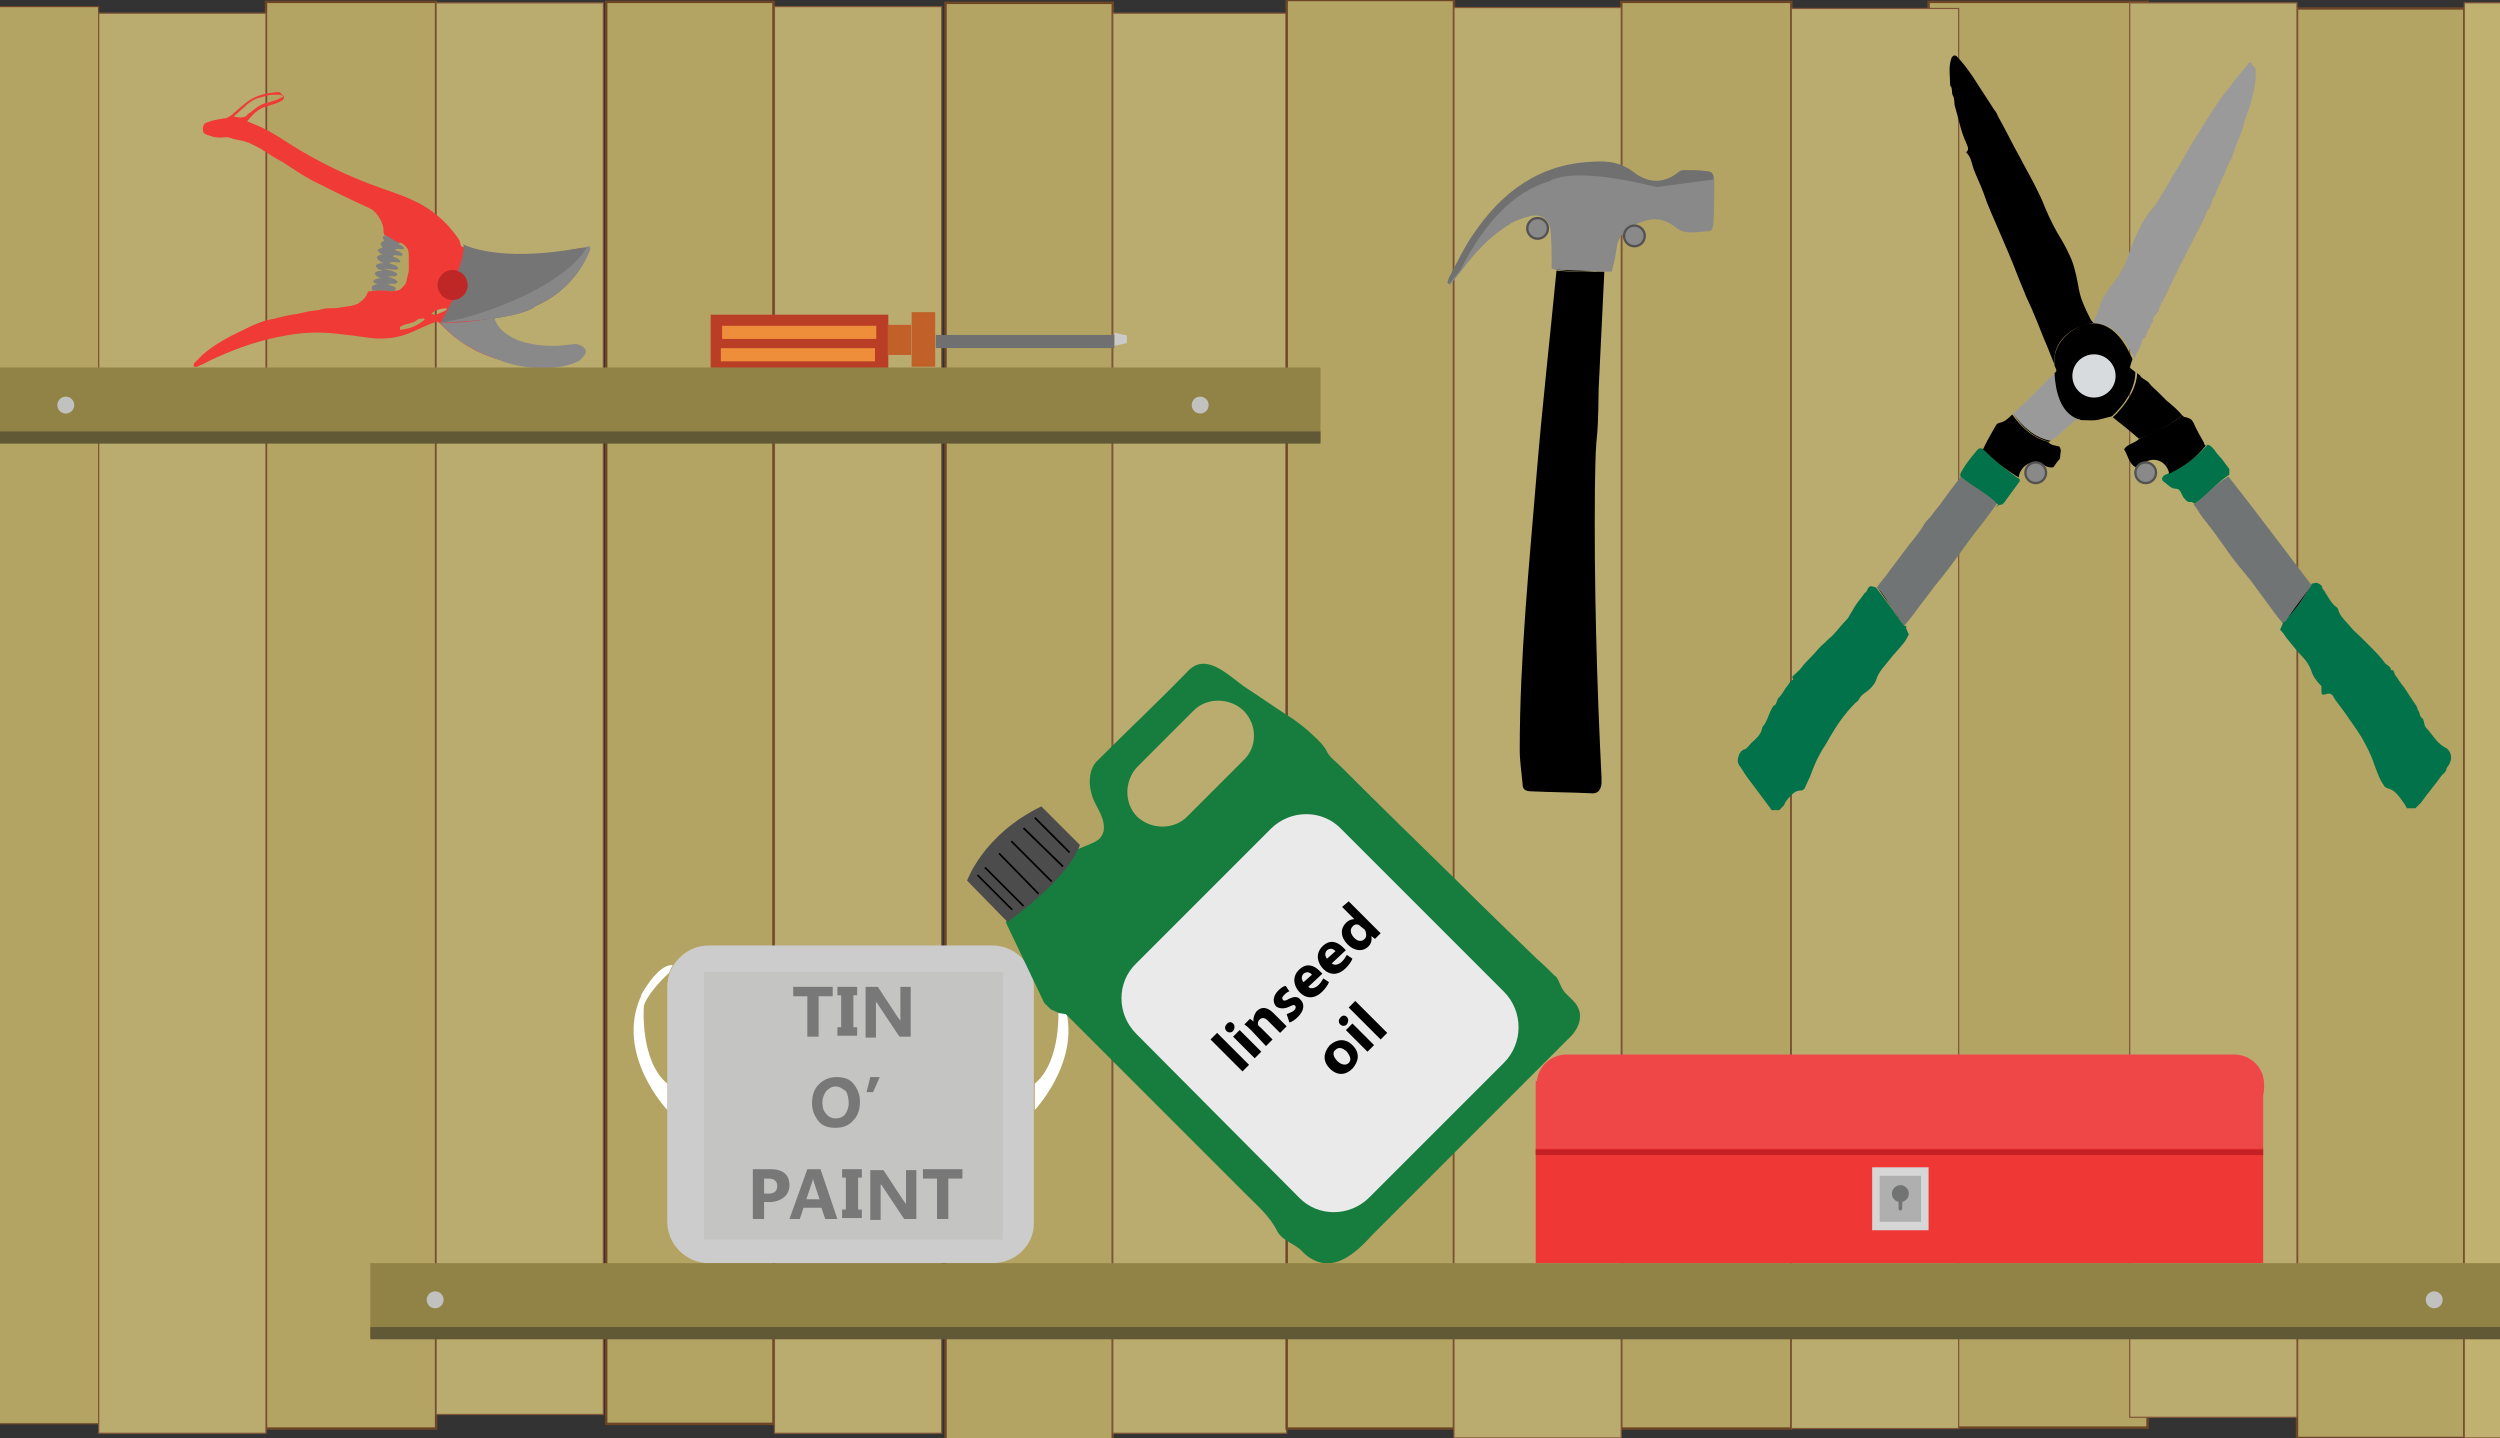 <?xml version="1.0" encoding="utf-8"?>
<!-- Generator: Adobe Illustrator 19.2.1, SVG Export Plug-In . SVG Version: 6.00 Build 0)  -->
<svg version="1.1" xmlns="http://www.w3.org/2000/svg" xmlns:xlink="http://www.w3.org/1999/xlink" x="0px" y="0px"
	 viewBox="0 0 266 153" style="enable-background:new 0 0 266 153;" xml:space="preserve">
<rect x="0" y="0" width="266" height="153" fill="#333333" stroke="none"/>
<style type="text/css">
	.st0{fill:#B4A463;stroke:#6D4626;stroke-width:0.13;stroke-miterlimit:10;}
	.st1{fill:#B4A463;stroke:#6D4626;stroke-width:0.26;stroke-miterlimit:10;}
	.st2{fill:#B4A463;stroke:#6D4626;stroke-width:0.26;stroke-miterlimit:10;}
	.st3{fill:#B4A463;stroke:#6D4626;stroke-width:0.262;stroke-miterlimit:10;}
	.st4{fill:#BAAB6E;stroke:#7F5538;stroke-width:0.13;stroke-miterlimit:10;}
	.st5{fill:#BAAB6E;stroke:#7F5538;stroke-width:0.129;stroke-miterlimit:10;}
	.st6{fill:#BAAB6E;stroke:#7F5538;stroke-width:0.13;stroke-miterlimit:10;}
	.st7{fill:#B4A463;stroke:#6D4626;stroke-width:0.26;stroke-miterlimit:10;}
	.st8{fill:#B4A463;stroke:#6D4626;stroke-width:0.26;stroke-miterlimit:10;}
	.st9{fill:#B4A463;stroke:#6D4626;stroke-width:0.26;stroke-miterlimit:10;}
	.st10{fill:#BAAB6E;stroke:#7F5538;stroke-width:0.13;stroke-miterlimit:10;}
	.st11{fill:#BAAB6E;stroke:#7F5538;stroke-width:0.129;stroke-miterlimit:10;}
	.st12{fill:#C1B170;stroke:#7F5538;stroke-width:0.13;stroke-miterlimit:10;}
	.st13{fill:#BA3D26;}
	.st14{fill:#C16028;}
	.st15{fill:#707071;}
	.st16{fill:#EE8E3A;}
	.st17{fill:#CACACB;}
	.st18{fill:#7F7F7F;}
	.st19{fill:#F04D4D;}
	.st20{fill:#EF3A36;}
	.st21{fill:#898989;}
	.st22{fill:#757576;}
	.st23{fill:#878787;}
	.st24{fill:#BF2727;}
	.st25{fill:#017249;}
	.st26{fill:#707474;}
	.st27{fill:#9B9A9A;}
	.st28{fill:#D7DBDE;}
	.st29{fill:#898989;stroke:#515251;stroke-width:0.25;stroke-miterlimit:10;}
	.st30{fill:#CCCCCC;}
	.st31{fill:#C4C4C3;}
	.st32{fill:#FFFFFF;}
	.st33{fill:#787878;}
	.st34{fill:#167D3F;}
	.st35{fill:#BAAB6E;}
	.st36{fill:none;stroke:#7F5538;stroke-width:0.444;stroke-miterlimit:10;}
	.st37{fill:#4C4C4D;}
	.st38{fill:#EAEAEA;}
	.st39{fill:none;stroke:#000000;stroke-width:0.172;stroke-miterlimit:10;}
	.st40{fill:none;stroke:#000000;stroke-width:0.181;stroke-miterlimit:10;}
	.st41{fill:none;stroke:#000000;stroke-width:0.181;stroke-miterlimit:10;}
	.st42{fill:none;stroke:#000000;stroke-width:0.185;stroke-miterlimit:10;}
	.st43{fill:none;stroke:#000000;stroke-width:0.193;stroke-miterlimit:10;}
	.st44{fill:none;stroke:#000000;stroke-width:0.184;stroke-miterlimit:10;}
	.st45{fill:#EF3835;}
	.st46{fill:#EF4748;}
	.st47{fill:#D6D6D6;}
	.st48{fill:#B0AFB0;}
	.st49{fill:#727373;}
	.st50{fill:#C52026;}
	.st51{fill:#707070;}
	.st52{fill:#918346;}
	.st53{fill:#615835;}
	.st54{fill:#C1C1C0;}
</style>
<g id="wood">
	<rect id="XMLID_82_" x="-7.3" y="0.7" class="st0" width="17.8" height="150.8"/>
	<rect id="XMLID_86_" x="28.3" y="0.2" class="st1" width="18.1" height="151.8"/>
	<rect id="XMLID_88_" x="64.5" y="0.2" class="st2" width="17.8" height="151.3"/>
	<rect id="XMLID_90_" x="100.6" y="0.3" class="st3" width="17.8" height="153.7"/>
	<rect id="XMLID_85_" x="10.5" y="1.4" class="st4" width="17.8" height="151.1"/>
	<rect id="XMLID_87_" x="46.4" y="0.3" class="st5" width="17.8" height="150.2"/>
	<rect id="XMLID_89_" x="82.4" y="0.7" class="st6" width="17.8" height="151.8"/>
	<rect id="XMLID_91_" x="118.4" y="1.4" class="st4" width="18.5" height="151.1"/>
	<rect id="XMLID_100_" x="136.9" class="st7" width="17.8" height="152"/>
	<rect id="XMLID_99_" x="172.5" y="0.2" class="st1" width="18.1" height="151.8"/>
	<rect id="XMLID_98_" x="205.2" y="0.2" class="st8" width="23.3" height="151.7"/>
	<rect id="XMLID_97_" x="244.4" y="0.9" class="st9" width="17.8" height="152.1"/>
	<rect id="XMLID_96_" x="154.7" y="0.8" class="st10" width="17.8" height="152.2"/>
	<rect id="XMLID_95_" x="190.6" y="0.9" class="st4" width="17.8" height="151.1"/>
	<rect id="XMLID_94_" x="226.6" y="0.3" class="st11" width="17.8" height="150.5"/>
	<rect id="XMLID_93_" x="262.2" y="0.3" class="st12" width="18.5" height="152.7"/>
</g>
<g id="screwdriver">
	
		<rect id="XMLID_17136_" x="82.1" y="26.9" transform="matrix(4.519147e-011 -1 1 4.519147e-011 48.715 121.383)" class="st13" width="5.8" height="18.9"/>
	
		<rect id="XMLID_17048_" x="94.1" y="34.8" transform="matrix(4.505558e-011 -1 1 4.505558e-011 59.651 131.866)" class="st14" width="3.2" height="2.5"/>
	
		<rect id="XMLID_17047_" x="95.4" y="34.8" transform="matrix(4.456886e-011 -1 1 4.456886e-011 62.201 134.416)" class="st14" width="5.8" height="2.5"/>
	
		<rect id="XMLID_17046_" x="108.4" y="26.8" transform="matrix(4.454932e-011 -1 1 4.454932e-011 72.769 145.437)" class="st15" width="1.4" height="19"/>
	
		<rect id="XMLID_17045_" x="84.2" y="29.5" transform="matrix(4.585938e-011 -1 1 4.585938e-011 47.2 122.644)" class="st16" width="1.4" height="16.4"/>
	
		<rect id="XMLID_17044_" x="84.4" y="27.2" transform="matrix(4.585938e-011 -1 1 4.585938e-011 49.636 120.462)" class="st16" width="1.4" height="16.4"/>
	<polygon id="XMLID_17043_" class="st17" points="118.6,36.8 118.6,35.4 119.9,35.7 119.9,36.5 	"/>
</g>
<g id="small_shears">
	<g id="XMLID_336_">
		<path id="XMLID_361_" class="st18" d="M41.9,31C42,31,42,30.9,41.9,31c0.3-0.3,0.3-0.4,0-0.5c-0.2-0.1-0.4-0.1-0.6-0.3
			c0.2,0,0.4,0,0.6,0c0.1,0,0.3,0,0.4-0.2c0-0.1-0.2-0.2-0.3-0.3c-0.3-0.1-0.5-0.2-0.8-0.3c0.3,0,0.6,0,0.8,0c0.1,0,0.2-0.1,0.3-0.2
			c-0.1-0.1-0.1-0.2-0.2-0.2c-0.4-0.2-0.9-0.3-1.3-0.4c0.5,0,0.9,0.1,1.3,0.1c0.1,0,0.2-0.1,0.3-0.1c-0.1-0.1-0.1-0.2-0.2-0.3
			c-0.2-0.1-0.5-0.2-0.8-0.3c0.3-0.2,0.6-0.1,0.8-0.1c0.1,0,0.4,0.1,0.4-0.1c0-0.1-0.2-0.2-0.3-0.3c-0.2-0.1-0.3-0.1-0.5-0.2
			c0.2-0.3,0.4-0.1,0.6-0.1c0.2,0,0.4,0.1,0.4-0.1c0.1-0.2-0.2-0.2-0.3-0.3c-0.1-0.1-0.3-0.1-0.5-0.2c0.2-0.2,0.4-0.1,0.6-0.1
			c0.1,0,0.4,0.1,0.4-0.1c0-0.1-0.2-0.2-0.3-0.3c-0.1,0-0.2-0.1-0.3-0.1c0-0.1,0.2-0.1,0.2-0.2c0,0,0,0,0,0c-0.6-0.1-1-0.7-1.5-0.8
			c0,0,0,0,0,0c-0.4,0.1-0.5,0.3-0.2,0.6c-0.1,0.1-0.4,0.2-0.4,0.3c0,0.1,0.1,0.3,0.2,0.5c-0.1,0-0.1,0-0.2,0
			c-0.1,0.1-0.3,0.1-0.3,0.2c0,0.1,0.1,0.2,0.2,0.3c0.1,0.1,0.2,0.1,0.3,0.2c-0.2,0-0.3,0-0.4,0.1c-0.1,0-0.2,0.1-0.2,0.2
			c0,0.1,0.1,0.2,0.2,0.3c0.1,0.1,0.3,0.2,0.5,0.3c-0.2,0-0.4,0-0.6,0.1c-0.1,0-0.2,0.1-0.2,0.2c0,0.1,0.1,0.2,0.2,0.3
			c0.1,0.1,0.3,0.1,0.5,0.2c-0.2,0-0.4,0-0.6,0.1c-0.1,0-0.2,0.1-0.2,0.2c0,0.1,0.1,0.2,0.2,0.3c0.2,0.1,0.4,0.2,0.5,0.2
			c-0.2,0-0.4,0-0.6,0.1c-0.1,0-0.2,0.1-0.3,0.2c0,0.1,0.1,0.2,0.2,0.2c0.1,0.1,0.2,0.1,0.3,0.1c-0.7,0.2-0.7,0.3-0.6,0.7
			C40.5,31,41.1,30.9,41.9,31C42,31,41.9,31,41.9,31z"/>
		<path id="XMLID_362_" class="st19" d="M39.5,31c0.9-0.1,1.6-0.1,2.5,0C41.1,30.9,40.5,31,39.5,31z"/>
		<path id="XMLID_365_" class="st20" d="M29.5,9.8c-1.1,0.1-2.1,0.3-3,0.9c-0.6,0.4-1.1,0.9-1.7,1.4c-0.1,0.4,0,0.4,0.4,0.5
			c-0.4-0.1-0.4-0.1-0.4-0.5c0,0,0,0-0.1,0.1c-0.3,0.2-0.5,0.4-0.9,0.4c-0.6,0.1-1.2,0.2-1.7,0.4c-0.3,0.1-0.4,0.2-0.5,0.5
			c0,0.3-0.1,0.6,0.3,0.8c0.4,0.1,0.7,0.3,1.1,0.3c0.4,0.1,0.8,0,1.1,0c0.3,0,0.5,0.1,0.8,0.2c0.5,0.1,1.1,0.2,1.6,0.4
			c0.4,0.2,0.8,0.4,1.2,0.6c0.8,0.5,1.5,1,2.3,1.4c1.1,0.7,2.1,1.4,3.2,2c2,1,4,2,6,2.9c0.7,0.3,1.1,0.9,1.4,1.5
			c0.1,0.3,0.2,0.6,0.2,0.8c0,0.2,0,0.4,0.1,0.6c0.5,0.1,0.9,0.6,1.5,0.8c0.4,0,0.7,0.3,0.9,0.6c0,0,0.1,0.1,0.1,0.1
			c0.1,0.4,0.1,0.7,0.1,1.1c0,0.4,0,0.8,0,1.2c-0.1,0.4-0.2,0.9-0.3,1.3c-0.1,0.2-0.3,0.4-0.5,0.6c-0.3,0.3-0.6,0.2-1,0.3
			c-0.9-0.1-1.5-0.1-2.5,0c-0.1,0.2-0.2,0.3-0.2,0.4c-0.2,0.4-0.5,0.6-0.9,0.9c-0.6,0.3-1.2,0.3-1.8,0.4c-0.4,0.1-0.9,0.1-1.3,0.1
			c-0.4,0-0.8,0.1-1.1,0.2c-0.3,0-0.6,0.1-0.9,0.1c-0.5,0.1-0.9,0.2-1.4,0.3c-0.8,0.1-1.6,0.3-2.4,0.5c-0.5,0.1-1,0.2-1.5,0.4
			c-0.6,0.2-1.2,0.5-1.8,0.8c-1.5,0.7-3,1.5-4.3,2.6c-0.3,0.3-0.6,0.6-0.9,0.9c-0.1,0.1-0.1,0.3-0.1,0.4c0.1,0,0.3,0.1,0.4,0
			c0.2-0.1,0.5-0.2,0.7-0.3c0.7-0.4,1.4-0.7,2.1-1c2.1-0.9,4.3-1.6,6.6-2c2.1-0.4,4.1-0.4,6.2-0.1c1.1,0.1,2.2,0.3,3.2,0.4
			c1.4,0.1,2.8-0.1,4.1-0.7c0.9-0.4,1.7-0.8,2.6-1.1c0.1,0.1,0.2,0.1,0.3,0.2c0.6,0.6,1.2,1.2,1.9,1.7c1.7,1.3,3.7,2.1,5.8,2.5
			c1.8,0.4,3.6,0.3,5.4,0.1c0.5-0.1,0.9-0.2,1.4-0.3c0.4-0.1,0.6-0.5,0.6-0.9c0-0.4-0.2-0.6-0.5-0.7c0,0,0,0-0.1,0
			c-0.1-0.3-0.5,0.4-0.8,0.4c-0.3,0-0.6-0.1-0.9,0c-1.4,0.1-2.7,0.1-4.1-0.2c-0.6-0.1-1.1-0.6-1.6-0.9c-0.5-0.3-1.1-1-1.3-0.4
			c-0.1,0.4-0.3-0.7-0.3-0.7c-0.3-0.2,0.2-0.9,0-1.2c0.2,0,0.4,0,0.5-0.1c0.8-0.2,1.7-0.3,2.5-0.5c1.7-0.5,3.3-1.5,4.6-2.7
			c1.1-1,1.9-2.1,2.5-3.4c0-0.1,0.1-0.2,0.1-0.3c0-0.2-0.1-0.4-0.3-0.4c-0.1,0-0.2,0-0.3,0c-0.8,0.1-1.6,0.3-2.4,0.4
			c-1.5,0.2-3,0.3-4.5,0.3c-1.9,0-3.9-0.2-5.7-0.8c-0.2-0.1-0.3-0.1-0.3-0.3c0-0.1-0.1-0.3-0.1-0.4c-1.3-2-3.1-3.5-5.2-4.4
			c-1.1-0.5-2.1-0.8-3.2-1.2c-3.4-1.2-6.7-2.8-9.7-4.7c-1.2-0.8-2.5-1.6-3.8-2.1c-0.2-0.1-0.5-0.2-0.7-0.3c0.5-0.6,1-1.2,1.8-1.5
			c0.4-0.1,0.9-0.3,1.3-0.4c0.2-0.1,0.4-0.2,0.6-0.3c0.3-0.2,0.3-0.5-0.1-0.7C29.9,9.8,29.7,9.8,29.5,9.8z M45.2,34
			c-0.8,0.7-1.7,1-2.6,1.1c-0.1-0.2-0.1-0.3,0.1-0.4c0.3-0.2,0.6-0.2,0.9-0.3c0.2-0.1,0.5-0.1,0.7-0.3c0.2-0.2,0.4-0.2,0.7-0.2
			C45,33.8,45.1,33.9,45.2,34z M47.3,33.1c-0.3,0.1-0.6,0.3-1,0.4c-0.1,0-0.3-0.1-0.4-0.1c0.2-0.3,0.9-0.6,1.6-0.6
			C47.6,32.9,47.5,33,47.3,33.1z M52.7,32.5c0-0.1,0-0.2,0-0.3c0.2,0.3,0.2,0.5-0.1,0.7c0.1,0.1,0.2,0.2,0.4,0.3
			c0.1-0.1,0.2-0.2,0.3-0.3c0.1,0.1,0.2,0.1,0.2,0.2c0.1,0.1,0.1,0.2,0.1,0.3c-0.1,0-0.2,0-0.3,0.1c-0.1,0-0.3,0-0.4,0.1
			c-0.1,0-0.3,0.1-0.4,0.1c-0.1-0.1-0.2-0.3-0.2-0.5c0-0.3,0-0.5-0.2-0.8c0,0,0-0.1,0-0.2C52.4,32.3,52.5,32.4,52.7,32.5
			C52.7,32.5,52.7,32.5,52.7,32.5z M49.4,31.1c-0.5,0.7-0.9,0.8-1.6,0.5c-0.2-0.1-0.3-0.2-0.4-0.3c-0.1-0.2-0.2-0.4-0.3-0.7
			c-0.1-0.3,0.1-0.7,0-1c0.2,0.1,0.2,0.1,0.2,0.2c-0.2,0.5,0,0.9,0.2,1.2c0.1,0.1,0.3,0.3,0.4,0.4c0.1,0,0.2,0,0.4-0.1
			c0.6,0,1-0.3,1.2-0.8c0.1-0.4-0.1-0.7-0.2-1.1c0-0.1-0.1-0.1-0.2-0.1c-0.2-0.1-0.2-0.1-0.1-0.3C49.7,29.6,49.9,30.4,49.4,31.1z
			 M30.1,10.2c0,0,0,0.1,0,0.1c-0.2,0.1-0.4,0.2-0.6,0.3c-0.3,0.1-0.6,0.2-0.9,0.3c-0.8,0.1-1.4,0.6-2,1.1c-0.1,0-0.1,0.1-0.2,0.1
			c-0.2,0.3-0.4,0.4-0.7,0.4c0.1,0.1,0.5-0.2,0.7,0.1c-0.3-0.3-0.6-0.1-0.7-0.1c-0.2,0-0.5,0-0.8-0.1c0.1-0.1,0.1-0.2,0.2-0.2
			c0.4-0.4,0.8-0.7,1.2-1.1c0.4-0.3,0.8-0.6,1.3-0.7c0.4-0.1,0.7-0.2,1.1-0.3C29.2,10.1,29.7,10,30.1,10.2z"/>
	</g>
	<path class="st21" d="M46.8,34.3c0,0,2.7,0.2,5.8-0.5c0,0,0.5,3.1,6.7,3l2-0.2c0,0,2.1,0.4,0.3,1.8c0,0-3,1.7-8,0.1
		C53.7,38.4,49.4,37.5,46.8,34.3z"/>
	<path class="st22" d="M46.9,34.3l1.4-2.6c0,0,1.2-0.2,1.3-1.7c0,0,0-0.6-0.9-1.1c0,0,0.8-1.9,0.6-2.9c0,0,3.6,2,12.4,0.4l0.7-0.1
		c0,0,0.6-0.1,0.1,0.8c0,0-1.3,3.7-5.6,5.5C57.1,32.6,55.3,34.1,46.9,34.3z"/>
	<path class="st23" d="M46.9,34.3c3.5-0.3,13.3-3.8,15.6-8.1c0,0,0.6-0.1,0.1,0.8c0,0-1.3,3.7-5.6,5.5
		C57.1,32.6,55.3,34.1,46.9,34.3z"/>
	<ellipse transform="matrix(0.136 -0.991 0.991 0.136 11.579 73.975)" class="st24" cx="48.2" cy="30.3" rx="1.6" ry="1.6"/>
</g>
<g id="shears">
	<g id="XMLID_75_">
		<path id="XMLID_216_" d="M201.4,64.8c0.3,0.5,0.6,1,1,1.4C202.1,65.8,201.8,65.3,201.4,64.8z"/>
		<path id="XMLID_218_" d="M199.7,62.4C199.7,62.4,199.7,62.4,199.7,62.4C199.7,62.4,199.7,62.4,199.7,62.4c0.5,0.8,1.1,1.6,1.7,2.4
			C200.9,64,200.4,63.1,199.7,62.4z"/>
		<path id="XMLID_220_" d="M202.6,66.6C202.6,66.6,202.6,66.6,202.6,66.6C202.6,66.5,202.6,66.5,202.6,66.6
			C202.6,66.5,202.6,66.5,202.6,66.6z"/>
		<path id="XMLID_219_" class="st25" d="M202.4,66.3c-0.1,0.1,0.1,0.2,0.2,0.3C202.6,66.4,202.5,66.3,202.4,66.3
			c-0.4-0.5-0.7-0.9-1-1.4c-0.6-0.8-1.2-1.6-1.8-2.4c-0.7-0.2-0.7-0.2-1,0.4c0,0.1-0.1,0.1-0.2,0.2c-0.4,0.6-0.9,1.1-1.2,1.7
			c-0.2,0.3-0.4,0.7-0.6,1c-0.6,0.6-1.1,1.3-1.7,1.9c-0.4,0.3-0.7,0.7-1.1,1c-0.4,0.4-0.7,0.8-1.1,1.2c-0.4,0.4-0.7,0.7-1,1.1
			c-0.3,0.4-0.7,0.7-1,1c0,0.1,0.1,0.3,0.1,0.3c-0.4,0.2-0.5,0.6-0.8,0.9c-0.2,0.3-0.4,0.7-0.7,1c-0.3,0.2-0.2,0.8-0.6,0.9
			c-0.5,0.7-0.6,1.6-1.2,2.3c-0.1,0.8-0.7,1.2-1.2,1.7c-0.2,0.2-0.4,0.5-0.6,0.6c-0.4,0.1-0.6,0.4-0.7,0.7c-0.1,0.3-0.2,0.7,0.1,1.1
			c0.3,0.4,0.5,0.8,0.8,1.2c0.4,0.5,0.8,1.1,1.2,1.6c0.5,0.7,1,1.3,1.4,1.9c0.3,0,0.5,0,0.8,0c0.2-0.2,0.3-0.3,0.5-0.5
			c0.1-0.1,0.1-0.3,0.2-0.4c0.2-0.3,0.4-0.5,0.7-0.8c0.3-0.3,0.6-0.4,1-0.4c0.1,0,0.2-0.1,0.3-0.2c0.2-0.4,0.4-0.9,0.6-1.3
			c0.3-0.8,0.6-1.6,1-2.3c0.3-0.6,0.7-1.1,1-1.7c0.8-1.4,1.7-2.7,2.8-3.8c0.1-0.1,0.3-0.2,0.4-0.4c0.2-0.4,0.5-0.6,0.8-0.8
			c0.4-0.3,0.8-0.7,1-1.2c0.3-1,1-1.6,1.6-2.4c0.4-0.5,0.8-0.9,1.2-1.4c0.3-0.3,0.5-0.7,0.7-1.1c-0.1-0.2-0.2-0.4-0.3-0.7
			c0,0,0-0.1,0.1-0.1c0,0,0,0,0,0C202.5,66.5,202.3,66.4,202.4,66.3z"/>
		<path id="XMLID_221_" d="M246,62.1C245.9,62.1,245.9,62.1,246,62.1c-1,1.3-2,2.6-2.8,3.9C244.3,64.9,245.2,63.5,246,62.1z"/>
		<path id="XMLID_222_" class="st25" d="M243.1,66c-0.1,0.1-0.1,0.2-0.2,0.3C243,66.2,243.1,66.1,243.1,66c-0.1,0.1-0.2,0.2-0.3,0.2
			c0,0,0.1,0.1,0.1,0.1c-0.1,0.3-0.2,0.5-0.3,0.7c0.3,0.3,0.5,0.6,0.7,0.9c0.6,0.7,1.1,1.4,1.7,2c0.4,0.4,0.7,0.9,0.9,1.4
			c0.2,0.7,0.6,1.2,1.1,1.7c0,0.1,0,0.2,0,0.3c0,0.7,0,0.7,0.7,0.5c0.2,0,0.3,0,0.5,0.2c0.1,0.2,0.2,0.3,0.3,0.5
			c0.3,0.4,0.6,0.8,0.9,1.2c0.6,0.9,1.3,1.8,1.9,2.8c0.5,0.9,1,1.8,1.3,2.8c0.3,0.7,0.5,1.5,1,2.2c0.1,0.2,0.2,0.3,0.5,0.4
			c0.5,0.1,0.9,0.5,1.2,0.9c0.3,0.4,0.6,0.8,0.8,1.2c0.3,0,0.6,0,0.9,0c0.2-0.2,0.4-0.4,0.6-0.6c0.7-1,1.5-1.9,2.2-2.9
			c0.2-0.2,0.5-0.4,0.5-0.7c0-0.1,0.1-0.1,0.1-0.2c0.7-0.8,0.4-1.8-0.3-2.1c-0.9-0.5-1.3-1.4-2-2.1c0-0.1-0.1-0.1-0.1-0.2
			c-0.1-0.3-0.1-0.7-0.3-0.8c-0.3-0.2-0.2-0.6-0.4-0.8c-0.1-0.1-0.1-0.4-0.2-0.5c-0.5-0.7-0.9-1.4-1.4-2.1c-0.1-0.1-0.2-0.2-0.3-0.4
			c-0.2-0.2-0.3-0.5-0.5-0.7c-0.2-0.2-0.1-0.7-0.5-0.6c0-0.4-0.4-0.5-0.6-0.7c-0.5-0.7-1.1-1.3-1.7-1.9c-0.3-0.3-0.7-0.7-1-1
			c-0.3-0.3-0.7-0.6-1-1c-0.4-0.5-0.9-0.9-1.2-1.5c-0.1-0.2-0.1-0.5-0.3-0.6c-0.7-0.5-1-1.4-1.5-2c0-0.3-0.2-0.4-0.4-0.5
			c-0.3-0.2-0.5,0-0.7,0C245.2,63.5,244.3,64.9,243.1,66z"/>
		<path id="XMLID_206_" class="st26" d="M208.6,50.8c-0.7,0.8-1.3,1.7-1.9,2.5c-0.4,0.6-0.9,1.1-1.3,1.7c-0.3,0.3-0.6,0.6-0.8,1
			c-0.6,1-1.4,1.8-2.1,2.8c-0.5,0.7-1,1.3-1.5,2c-0.4,0.6-0.9,1.1-1.3,1.7c0.7,0.7,1.2,1.6,1.7,2.4c0.4,0.5,0.7,0.9,1,1.4
			c0.1,0.1,0.2,0.2,0.2,0.3c-0.1-0.1-0.2-0.2-0.2-0.3c0.1,0.1,0.1,0.2,0.2,0.3c0,0,0,0,0,0c0.5-0.6,1-1.2,1.4-1.8c0.8-1,1.5-2,2.3-3
			c0.6-0.7,1.1-1.4,1.7-2.2c0.9-1.2,1.7-2.4,2.6-3.5c0.5-0.6,1.5-2,2-2.7c-1.2-1.2-2.8-1.7-4.1-2.8
			C208.6,50.7,208.6,50.7,208.6,50.8z"/>
		<path id="XMLID_199_" class="st25" d="M211.1,47.8c-0.5-0.2-0.6-0.1-0.9,0.3c-0.5,0.6-1,1.2-1.4,1.9c-0.1,0.2-0.3,0.4-0.2,0.7
			c1.3,1.1,2.9,1.8,4,3c0,0-0.3,0.4-0.3,0.4c0.2-0.2,0.3-0.4,0.6-0.4c0.2,0,0.3-0.2,0.4-0.3c0.5-0.7,1.1-1.5,1.6-2.2
			c0,0,0-0.1,0-0.2c0,0,0,0,0,0C213.4,50,212.2,48.9,211.1,47.8C211.1,47.8,211.1,47.8,211.1,47.8z"/>
		<path id="XMLID_208_" class="st26" d="M233.4,53.7L233.4,53.7c0.3,0.3,0.5,0.7,0.7,1c0.5,0.7,1.1,1.4,1.6,2.1
			c0.5,0.7,1,1.4,1.5,2.1c0.7,1,1.5,1.9,2.3,2.9c0.8,1.1,1.7,2.3,2.5,3.4c0.3,0.4,0.6,0.8,0.9,1.1c0.1-0.1,0.2-0.2,0.3-0.2
			c0.8-1.3,1.9-2.6,2.8-3.9c0,0,0,0-0.1,0c-2.9-3.8-5.8-7.7-8.8-11.5C235.7,51.5,234.7,52.7,233.4,53.7z"/>
		<path id="XMLID_205_" class="st25" d="M230.8,50.3C230.8,50.3,230.8,50.3,230.8,50.3c-0.1,0.1-0.3,0.2-0.4,0.2
			c-0.4,0.2-0.5,0.6-0.1,0.8c0.4,0.3,0.7,0.7,1.2,0.7c0.2,0,0.4,0.1,0.5,0.3c0.1,0.2,0.2,0.4,0.3,0.6c0.2,0.2,0.4,0.6,0.8,0.5
			c0.1,0,0.3,0.1,0.4,0.2c1.3-0.9,2.3-2.2,3.7-3.1c0,0,0,0,0,0c0-0.2,0-0.4,0-0.6c-0.4-0.5-0.7-1-1.1-1.4c-0.4-0.4-0.6-1-1.2-1.2
			C233.7,48.7,232.3,49.6,230.8,50.3z"/>
		<path id="XMLID_209_" d="M227.6,46.7c-0.5,0.5-1.2,0.5-1.6,1.1c0.4,0.6,0.5,1.5,1.2,1.9c0.4-0.2,0.8-0.4,1.2-0.6
			c1-0.5,2.2,0.1,2.4,1.3c1.5-0.7,2.9-1.7,3.9-3c0,0,0,0,0,0c-0.1,0-0.2-0.2-0.2-0.3c-0.4-0.7-0.8-1.4-1.1-2.1
			c-0.2-0.4-0.4-0.5-0.8-0.6c-0.2,0-0.3-0.1-0.4-0.2C230.8,45.3,229.1,46,227.6,46.7C227.6,46.7,227.6,46.7,227.6,46.7z"/>
		<path id="XMLID_210_" d="M221.5,44.8C221.5,44.8,221.5,44.8,221.5,44.8C221.5,44.8,221.5,44.8,221.5,44.8
			C221.5,44.8,221.5,44.8,221.5,44.8z"/>
		<path id="XMLID_212_" d="M214.1,44.1C214.1,44.1,214.1,44.1,214.1,44.1c-0.4,0.4-0.8,0.8-1.4,0.9c-0.1,0-0.2,0.1-0.3,0.2
			c-0.5,0.9-1,1.7-1.4,2.6c1.1,1.1,2.4,2.2,3.8,3c0-0.6,0.6-1.4,1.2-1.5c0.5-0.1,1.1-0.1,1.5,0.2c0.3,0.2,0.7,0.3,1,0.2
			c0.2-0.3,0.4-0.6,0.6-0.8c0.1-0.1,0.1-0.2,0.1-0.3c0-0.4,0.2-0.7-0.1-1.1c-0.4-0.1-0.9-0.1-1.2-0.5
			C216.3,46.6,215.1,45.5,214.1,44.1z"/>
		<path id="XMLID_249_" class="st27" d="M217.8,40.5c-1.2,1.2-2.4,2.4-3.6,3.5c1,1.4,2.3,2.6,4,2.9c0.2-0.2,0.5-0.3,0.7-0.5
			c0.5-0.5,1-0.9,1.6-1.4c0.2-0.2,0.4-0.4,0.7-0.3c-1.9-0.8-2.4-3-2.5-4.9C218.3,40,218,40.2,217.8,40.5z"/>
		<path id="XMLID_254_" d="M214.2,44C214.2,44.1,214.2,44.1,214.2,44c0.9,1.4,2,2.5,3.8,3c0.1,0,0.1-0.1,0.2-0.1
			C216.5,46.6,215.2,45.4,214.2,44z"/>
		<path id="XMLID_230_" d="M224.8,44.4c1,0.8,1.9,1.5,2.8,2.3c1.6-0.6,3.2-1.4,4.6-2.5c0,0,0,0,0,0c-0.5-0.6-1.1-1.1-1.7-1.6
			c-0.3-0.3-0.6-0.6-0.9-0.9c-0.3-0.3-0.7-0.6-0.9-0.9c-0.2-0.3-0.6-0.4-0.9-0.7c-0.1-0.2-0.3-0.3-0.4-0.4
			C227.3,41.5,226.1,43.2,224.8,44.4z"/>
		<path id="XMLID_243_" d="M207.6,6.3c-0.3,0.9-0.1,1.9-0.1,2.8c0.3,0.3,0.1,0.8,0.3,1.1c0.2,0.3,0.1,0.8,0.2,1.1
			c0.4,1.3,0.6,2.6,1.2,3.9c0.1,0.3,0.4,0.7,0,1c0.2,0.2,0.4,0.5,0.5,0.8c0.1,0.3,0.2,0.7,0.3,1c0.3,0.8,0.7,1.6,1,2.4
			c0.5,1.5,1.2,3,1.8,4.4c0.3,0.7,0.6,1.4,0.9,2.1c0.6,1.4,1.1,2.8,1.7,4.2c0.3,0.8,0.7,1.5,1,2.3c0.5,1.1,0.9,2.3,1.4,3.4
			c0.3,0.7,0.5,1.3,0.8,2c0-0.2,0-0.4,0-0.6c0-1.8,1.6-3.2,3.2-3.6c0.3-0.1,0.7-0.2,1-0.2c-0.2-0.2-0.3-0.3-0.4-0.5
			c-0.5-1-1-2-1.2-3.1c-0.2-1.1-0.4-2.2-0.8-3.2c-0.3-0.7-0.6-1.3-1-2c-0.7-1.1-1.3-2.3-1.8-3.5c-0.3-0.8-0.7-1.6-1.1-2.4
			c-0.5-1-1.1-2-1.6-3c-0.8-1.4-1.5-2.9-2.3-4.3c-0.1-0.2-0.2-0.5-0.4-0.7c-0.8-1.2-1.6-2.5-2.4-3.7c-0.5-0.7-1-1.4-1.6-2
			C208,5.8,207.7,5.9,207.6,6.3z"/>
		<path id="XMLID_246_" class="st27" d="M226.8,37.6c0.1,0.2,0.2,0.4,0.3,0.6c0-0.1,0.1-0.2,0.1-0.3c0.2-0.6,0.7-1,0.7-1.7
			c0,0,0.1-0.1,0.1-0.1c0.5-0.3,0.4-0.9,0.8-1.3c-0.1-0.3,0.3-0.4,0.3-0.7c-0.1-0.4,0.3-0.5,0.4-0.8c0-0.1,0.2-0.1,0.2-0.2
			c0-0.5,0.3-0.8,0.5-1.2c0.7-1.5,1.4-2.9,2.1-4.3c0.7-1.4,1.5-2.9,2.2-4.3c0.2-0.4,0.3-0.9,0.6-1.2c0.3-0.4,0.2-1,0.6-1.3
			c0.2-0.8,0.6-1.4,0.9-2.1c0.2-0.5,0.4-1.1,0.7-1.6c0.3-0.5,0.4-1.1,0.6-1.6c0.3-0.7,0.6-1.4,0.8-2.1c0.2-1,0.7-1.9,0.9-2.9
			c0.2-0.8,0.4-1.6,0.4-2.4c0-0.3,0-0.7,0-0.8c-0.3-0.3-0.4-0.5-0.6-0.7c-0.1,0.1-0.2,0.1-0.2,0.2c-0.5,0.6-0.9,1.1-1.4,1.7
			c-0.5,0.7-1.1,1.4-1.6,2.1c-0.9,1.3-1.7,2.6-2.5,3.9c-0.8,1.2-1.4,2.5-2.2,3.7c-0.5,0.7-0.8,1.5-1.3,2.2c-0.4,0.6-0.7,1.3-1.2,1.8
			c-0.6,0.7-1,1.4-1.4,2.2c-0.5,0.9-0.8,1.9-1.2,2.9c-0.4,1.1-0.9,2-1.6,2.9c-0.5,0.6-1,1.3-1.3,2.1c-0.2,0.7-0.5,1.4-0.8,2.1
			C224.7,34.4,226,35.9,226.8,37.6z"/>
		<path id="XMLID_247_" d="M218.6,38.3c0,0.2,0,0.4,0,0.6c0.1,0.2,0.2,0.4,0.2,0.6c-0.1,0.1-0.1,0.1-0.2,0.2
			c0.1,1.9,0.6,4.2,2.5,4.9c0.1,0,0.2,0,0.3,0.1c0,0,0,0,0.1,0c0.7,0,1.4,0.1,2-0.1c0.4-0.1,0.8-0.2,1.2-0.3c0,0,0,0,0,0
			c1.3-1.2,2.5-2.9,2.5-4.7c-0.2-0.2-0.4-0.3-0.6-0.5c0.1-0.3,0.2-0.6,0.3-0.9c-0.1-0.2-0.2-0.4-0.3-0.6c-0.8-1.7-2.1-3.2-3.9-3.2
			c0,0,0,0.1,0,0.1c0,0-0.1-0.1-0.1-0.1c-0.3,0-0.7,0.1-1,0.2C220.2,35.1,218.6,36.5,218.6,38.3z"/>
	</g>
	<circle id="XMLID_166_" class="st28" cx="222.8" cy="40" r="2.3"/>
	<circle class="st29" cx="216.6" cy="50.3" r="1.1"/>
	<circle class="st29" cx="228.3" cy="50.3" r="1.1"/>
</g>
<g id="Layer_5">
	<path id="XMLID_126_" class="st30" d="M105.6,134.4H75.4c-2.4,0-4.4-2-4.4-4.4v-25c0-2.4,2-4.4,4.4-4.4h30.2c2.4,0,4.4,2,4.4,4.4
		v25C110.1,132.4,108.1,134.4,105.6,134.4z"/>
	<rect id="XMLID_125_" x="74.9" y="103.4" class="st31" width="31.8" height="28.5"/>
	<path id="XMLID_124_" class="st32" d="M68.2,105.9c0,0,1.8-3.4,3.4-3.2c0,0-0.2,0.2-0.4,0.8c0,0-2.8,2.5-2.8,4.1L68.2,105.9z"/>
	<g>
		<path class="st33" d="M81.3,127.9v1.8h-1.2v-5.3H82c1.3,0,2,0.6,2,1.7c0,0.5-0.2,1-0.6,1.3c-0.4,0.3-0.9,0.5-1.5,0.5H81.3z
			 M81.3,125.4v1.6h0.5c0.6,0,0.9-0.3,0.9-0.8c0-0.5-0.3-0.8-0.9-0.8H81.3z"/>
		<path class="st33" d="M89.1,129.7h-1.3l-0.4-1.2h-1.9l-0.4,1.2H84l1.9-5.3h1.4L89.1,129.7z M87.2,127.6l-0.6-1.8
			c0-0.1-0.1-0.3-0.1-0.5h0c0,0.2,0,0.3-0.1,0.5l-0.6,1.8H87.2z"/>
		<path class="st33" d="M91.7,124.4v0.9h-0.4v3.4h0.4v0.9h-2.1v-0.9h0.4v-3.4h-0.4v-0.9H91.7z"/>
		<path class="st33" d="M97.4,129.7h-1.2l-2.2-3.3c-0.1-0.2-0.2-0.3-0.3-0.4h0c0,0.2,0,0.5,0,0.9v2.9h-1.1v-5.3H94l2.1,3.2
			c0.1,0.1,0.2,0.3,0.3,0.4h0c0-0.1,0-0.4,0-0.7v-2.9h1.1V129.7z"/>
		<path class="st33" d="M102.4,125.4h-1.5v4.3h-1.2v-4.3h-1.5v-1h4.2V125.4z"/>
	</g>
	<g>
		<path class="st33" d="M88.6,106h-1.5v4.3h-1.2V106h-1.5v-1h4.2V106z"/>
		<path class="st33" d="M91.2,105v0.9h-0.4v3.4h0.4v0.9h-2.1v-0.9h0.4v-3.4h-0.4V105H91.2z"/>
		<path class="st33" d="M96.9,110.3h-1.2l-2.2-3.3c-0.1-0.2-0.2-0.3-0.3-0.4h0c0,0.2,0,0.5,0,0.9v2.9h-1.1V105h1.3l2.1,3.2
			c0.1,0.1,0.2,0.3,0.3,0.4h0c0-0.1,0-0.4,0-0.7V105h1.1V110.3z"/>
	</g>
	<g>
		<path class="st33" d="M88.9,120c-0.8,0-1.4-0.2-1.8-0.7s-0.7-1.1-0.7-1.9c0-0.8,0.2-1.5,0.7-2c0.5-0.5,1.1-0.8,1.9-0.8
			c0.8,0,1.4,0.2,1.8,0.7s0.7,1.1,0.7,1.9c0,0.8-0.2,1.5-0.7,2C90.3,119.8,89.6,120,88.9,120z M88.9,115.6c-0.4,0-0.7,0.2-1,0.5
			c-0.2,0.3-0.4,0.7-0.4,1.2c0,0.5,0.1,0.9,0.4,1.2c0.2,0.3,0.6,0.5,1,0.5c0.4,0,0.7-0.1,1-0.4c0.2-0.3,0.4-0.7,0.4-1.2
			c0-0.5-0.1-1-0.3-1.3C89.6,115.8,89.3,115.6,88.9,115.6z"/>
		<path class="st33" d="M93.6,114.6l-0.7,1.6h-0.7l0.4-1.6H93.6z"/>
	</g>
	<path id="XMLID_120_" class="st32" d="M112.6,107.2c0,0,0.4,5.7-2.5,8.1v2.8c0,0,5.6-5.9,2.8-12.1L112.6,107.2z"/>
	<g id="XMLID_106_">
		<g id="XMLID_107_">
			<path id="XMLID_119_" class="st34" d="M113.4,107.9c2.4,2.4,4.9,4.9,7.3,7.3c3.9,3.9,7.9,7.9,11.8,11.8c1.3,1.3,2.6,2.4,3.4,4
				c0.6,1.1,1.9,1.3,2.7,2.2c1.2,1.2,2.7,1.6,4.3,0.8c1.2-0.6,2.2-1.6,3.1-2.6l21.2-21.2c0,0,2-2,0.1-3.8c-0.3-0.3-0.6-0.6-0.8-0.8
				c-0.4-0.5-0.4-0.7-0.7-1.3c-0.1-0.2-0.2-0.4-0.4-0.5c-0.6-0.6-1.2-1.2-1.9-1.8c-2.9-2.8-5.8-5.6-8.6-8.4c-4.1-4-8.2-8-12.3-12.1
				c-0.5-0.5-1.1-0.9-1.4-1.5c-0.1-0.2-0.2-0.4-0.3-0.5c-0.2-0.3-0.4-0.5-0.6-0.7c-1.1-1.1-2.2-2-3.5-2.8c-1.4-0.9-2.8-1.9-4.2-2.8
				c-1.8-1.2-4.2-3.9-6.2-1.8c-3.1,3.2-6.4,6.3-9.6,9.5c-0.9,0.8-1,2.3-0.7,3.4c0.2,1.1,1.1,2.1,1.3,3.2c0.1,0.6,0.1,1.1-0.3,1.6
				c-0.5,0.7-2.3,1-2.9,1.6c0,0-4.5,5.6-7.2,7.4l4.1,8.6l0.7,0.7l0.9,0.4L113.4,107.9z"/>
			<path id="XMLID_118_" class="st35" d="M132.3,80.9l-6,6c-1.4,1.4-3.8,1.4-5.3,0h0c-1.4-1.4-1.4-3.8,0-5.3l6-6
				c1.4-1.4,3.8-1.4,5.3,0l0,0C133.8,77.1,133.8,79.5,132.3,80.9z"/>
			<path id="XMLID_128_" class="st36" d="M123.6,88"/>
			<path id="XMLID_84_" class="st36" d="M123.6,79.1"/>
			<path id="XMLID_116_" class="st37" d="M102.9,93.7c0,0,1.7-4.9,7.9-7.9l4.1,4.1c0,0-0.8,3.2-7.7,8.2L102.9,93.7z"/>
			<path id="XMLID_115_" class="st38" d="M160,113.1l-14.3,14.3c-2.1,2.1-5.5,2.1-7.5,0L120.9,110c-2.1-2.1-2.1-5.5,0-7.5l14.3-14.3
				c2.1-2.1,5.5-2.1,7.5,0l17.3,17.3C162.1,107.6,162.1,111,160,113.1z"/>
			<line id="XMLID_114_" class="st39" x1="104" y1="93.1" x2="107.7" y2="96.8"/>
			<line id="XMLID_113_" class="st40" x1="104.8" y1="92.3" x2="108.9" y2="96.4"/>
			<line id="XMLID_112_" class="st41" x1="106.3" y1="90.8" x2="110.5" y2="95.1"/>
			<line id="XMLID_111_" class="st42" x1="107.6" y1="89.5" x2="111.9" y2="93.8"/>
			<line id="XMLID_110_" class="st43" x1="108.9" y1="88.1" x2="113.1" y2="92.2"/>
			<line id="XMLID_109_" class="st44" x1="110.1" y1="87" x2="113.8" y2="90.7"/>
			<g>
				<path d="M128.8,110.6l0.7-0.7l3.4,3.4l-0.7,0.7L128.8,110.6z"/>
				<path d="M131.2,108.9c0.2,0.2,0.2,0.5,0,0.8c-0.2,0.2-0.5,0.2-0.7,0c-0.2-0.2-0.2-0.5,0-0.7C130.7,108.7,131,108.7,131.2,108.9z
					 M133.5,112.6l-2.3-2.3l0.7-0.7l2.3,2.3L133.5,112.6z"/>
				<path d="M133.2,109.7c-0.3-0.3-0.5-0.5-0.8-0.7l0.6-0.6l0.4,0.3l0,0c-0.1-0.2,0-0.7,0.3-1.1c0.5-0.5,1.1-0.5,1.8,0.2l1.4,1.4
					l-0.7,0.7l-1.3-1.3c-0.3-0.3-0.6-0.4-0.9-0.1c-0.2,0.2-0.2,0.5-0.1,0.6c0,0.1,0.1,0.1,0.2,0.2l1.3,1.3l-0.7,0.7L133.2,109.7z"/>
				<path d="M136.9,107.9c0.2-0.1,0.6-0.2,0.8-0.4c0.2-0.2,0.2-0.4,0.1-0.5c-0.1-0.1-0.2-0.1-0.6,0.1c-0.6,0.3-1.1,0.2-1.4,0
					c-0.4-0.4-0.4-1.1,0.2-1.7c0.3-0.3,0.6-0.5,0.8-0.5l0.4,0.6c-0.2,0-0.4,0.2-0.6,0.4c-0.2,0.2-0.2,0.3-0.1,0.5
					c0.1,0.1,0.3,0.1,0.6-0.1c0.6-0.3,1-0.3,1.3,0.1c0.4,0.4,0.4,1.1-0.3,1.8c-0.3,0.3-0.6,0.5-0.9,0.6L136.9,107.9z"/>
				<path d="M139.2,105c0.3,0.3,0.8,0.1,1.1-0.2c0.2-0.2,0.4-0.5,0.5-0.7l0.6,0.4c-0.1,0.3-0.4,0.7-0.7,1c-0.8,0.8-1.7,0.8-2.4,0.1
					c-0.6-0.6-0.9-1.6-0.1-2.4c0.8-0.8,1.6-0.5,2.2,0.1c0.1,0.1,0.2,0.2,0.3,0.3L139.2,105z M139.6,103.7c-0.2-0.2-0.5-0.4-0.9-0.1
					c-0.3,0.3-0.2,0.7,0,0.9L139.6,103.7z"/>
				<path d="M141.7,102.5c0.3,0.3,0.8,0.1,1.1-0.2c0.2-0.2,0.4-0.5,0.5-0.7l0.6,0.4c-0.1,0.3-0.4,0.7-0.7,1
					c-0.8,0.8-1.7,0.8-2.4,0.1c-0.6-0.6-0.9-1.6-0.1-2.4c0.8-0.8,1.6-0.5,2.2,0.1c0.1,0.1,0.2,0.2,0.3,0.3L141.7,102.5z
					 M142.1,101.2c-0.2-0.2-0.5-0.4-0.9-0.1c-0.3,0.3-0.2,0.7,0,0.9L142.1,101.2z"/>
				<path d="M143.5,95.9l2.7,2.7c0.3,0.3,0.5,0.5,0.7,0.7l-0.6,0.6l-0.4-0.3l0,0c0.1,0.4,0,0.8-0.3,1.1c-0.6,0.6-1.5,0.5-2.2-0.2
					c-0.8-0.8-0.8-1.7-0.2-2.3c0.3-0.3,0.6-0.4,0.9-0.4l0,0l-1.3-1.3L143.5,95.9z M144.8,98.6c0,0-0.1-0.1-0.1-0.1
					c-0.2-0.2-0.6-0.2-0.8,0.1c-0.3,0.3-0.2,0.8,0.2,1.2c0.4,0.4,0.8,0.4,1.1,0.1c0.2-0.2,0.2-0.5,0.1-0.8c0-0.1-0.1-0.1-0.1-0.2
					L144.8,98.6z"/>
				<path d="M143.9,111.2c0.9,0.9,0.6,1.8,0,2.5c-0.7,0.7-1.6,0.8-2.4,0s-0.7-1.7,0-2.5C142.3,110.5,143.2,110.5,143.9,111.2z
					 M142.3,112.9c0.4,0.4,0.9,0.5,1.2,0.2c0.3-0.3,0.2-0.7-0.2-1.2c-0.3-0.3-0.8-0.6-1.2-0.2C141.7,112,141.9,112.5,142.3,112.9z"
					/>
				<path d="M143.3,108.2c0.2,0.2,0.2,0.5,0,0.8c-0.2,0.2-0.5,0.2-0.7,0c-0.2-0.2-0.2-0.5,0-0.7C142.8,108,143.1,108,143.3,108.2z
					 M145.5,111.9l-2.3-2.3l0.7-0.7l2.3,2.3L145.5,111.9z"/>
				<path d="M143.5,107.2l0.7-0.7l3.4,3.4l-0.7,0.7L143.5,107.2z"/>
			</g>
		</g>
	</g>
	<path id="XMLID_105_" class="st32" d="M68.5,107.2c0,0-0.4,5.7,2.5,8.1v2.8c0,0-5.6-5.9-2.8-12.1L68.5,107.2z"/>
	<rect id="XMLID_104_" x="163.4" y="122.1" class="st45" width="77.4" height="12.3"/>
	<g id="XMLID_101_">
		<rect id="XMLID_103_" x="163.4" y="115" class="st46" width="77.4" height="7.2"/>
		<path id="XMLID_102_" class="st46" d="M237.7,118.9h-71c-1.8,0-3.2-1.4-3.2-3.2v-0.3c0-1.8,1.4-3.2,3.2-3.2h71
			c1.8,0,3.2,1.4,3.2,3.2v0.3C240.9,117.5,239.4,118.9,237.7,118.9z"/>
	</g>
	<g id="XMLID_400_">
		<rect id="XMLID_395_" x="199.2" y="124.2" class="st47" width="6" height="6.7"/>
		<rect id="XMLID_397_" x="200" y="125.1" class="st48" width="4.4" height="4.9"/>
		<circle id="XMLID_396_" class="st49" cx="202.2" cy="127" r="0.9"/>
		<path id="XMLID_398_" class="st49" d="M202.2,128.8L202.2,128.8c-0.1,0-0.2-0.1-0.2-0.2V127c0-0.1,0.1-0.2,0.2-0.2h0
			c0.1,0,0.2,0.1,0.2,0.2v1.5C202.4,128.7,202.3,128.8,202.2,128.8z"/>
	</g>
	<rect id="XMLID_77_" x="163.4" y="122.3" class="st50" width="77.4" height="0.6"/>
</g>
<g id="hammer">
	<g>
		<path d="M165.6,28.6l4.4,0.2c-1.5,0.2-2.9,0.1-4.4-0.1C165.6,28.7,165.6,28.7,165.6,28.6z"/>
		<path d="M162,83.4c-0.1-1.2-0.3-2.4-0.3-3.6c0-9.8,1-19.6,1.8-29.4c0.6-7.2,1.4-14.3,2.1-21.5c0,0,0-0.1,0-0.1
			c1.5,0.1,2.9,0.2,4.4,0.1l0.7,0c0,0.4-0.6,12.1-0.6,12.4c-0.1,7.6-0.3,3-0.4,10.6c-0.1,10.1,0.2,20.8,0.7,30.8c0,0.2,0,0.5,0,0.7
			c-0.1,0.7-0.4,1.1-1.2,1c-2.1-0.1-4.1-0.1-6.2-0.2C162.3,84.2,162,84,162,83.4z"/>
		<path class="st21" d="M170.7,28.9c0.3,0,0.5,0,0.8,0c0.2-0.8,0.4-1.6,0.5-2.4c0.2-1.8,1.5-2.5,3-3c1.2-0.4,2.3-0.1,3.3,0.7
			c1.1,0.9,2.4,0.4,3.6,0.4c0.2,0,0.4-0.5,0.4-0.7c0.1-1.6,0.1-3.2,0.1-4.7c0-0.6-0.3-0.9-0.8-0.9c-0.7,0-1.4-0.1-2.1-0.1
			c-0.3,0-0.6,0.1-0.8,0.2c-1.6,1.2-3.3,1.1-4.8,0c-1.3-1-2.7-1.1-4.2-1.1c-5.7,0.2-9.8,3.2-12.9,7.8c-0.9,1.4-1.6,2.9-2.4,4.3
			c-0.1,0.2-0.2,0.5-0.3,0.8c0.1,0,0.1,0.1,0.2,0.1c0.4-0.5,0.8-1,1.2-1.5c1.4-1.9,2.9-3.5,4.9-4.8c0.7-0.5,1.6-0.8,2.4-1
			c1.3-0.3,2.1,0.4,2.2,1.7c0.1,1.3,0.1,2.5,0.1,3.9c0.1,0,0.3,0.1,0.6,0.1"/>
		<path class="st51" d="M155.4,28.7c-0.4,0.5-0.8,1-1.2,1.5c-0.1,0-0.1-0.1-0.2-0.1c0.1-0.3,0.1-0.5,0.3-0.8c0.8-1.5,1.5-3,2.4-4.3
			c3.1-4.6,7.1-7.6,12.9-7.8c1.5-0.1,2.9,0.1,4.2,1.1c1.5,1.2,3.2,1.3,4.8,0c0.2-0.2,0.5-0.2,0.8-0.2c0.7,0,1.4,0,2.1,0.1
			c0.6,0,0.9,0.3,0.8,0.9l-6,0.8c-5.4-1.3-9.5-1.7-11.5-0.6C161.1,20.4,158,23.6,155.4,28.7z"/>
	</g>
	<circle class="st29" cx="163.6" cy="24.3" r="1.1"/>
	<circle class="st29" cx="173.9" cy="25.1" r="1.1"/>
</g>
<g id="shelves">
	<rect id="XMLID_55_" y="39.1" class="st52" width="140.5" height="7.9"/>
	<rect id="XMLID_54_" y="45.9" class="st53" width="140.5" height="1.3"/>
	<circle id="XMLID_53_" class="st54" cx="7" cy="43.1" r="0.9"/>
	<circle id="XMLID_52_" class="st54" cx="127.7" cy="43.1" r="0.9"/>
	<rect id="XMLID_81_" x="39.4" y="134.4" class="st52" width="227.6" height="7.9"/>
	<rect id="XMLID_76_" x="39.4" y="141.2" class="st53" width="227.6" height="1.3"/>
	<circle id="XMLID_29_" class="st54" cx="46.3" cy="138.3" r="0.9"/>
	<circle id="XMLID_1_" class="st54" cx="259" cy="138.3" r="0.9"/>
</g>
</svg>
